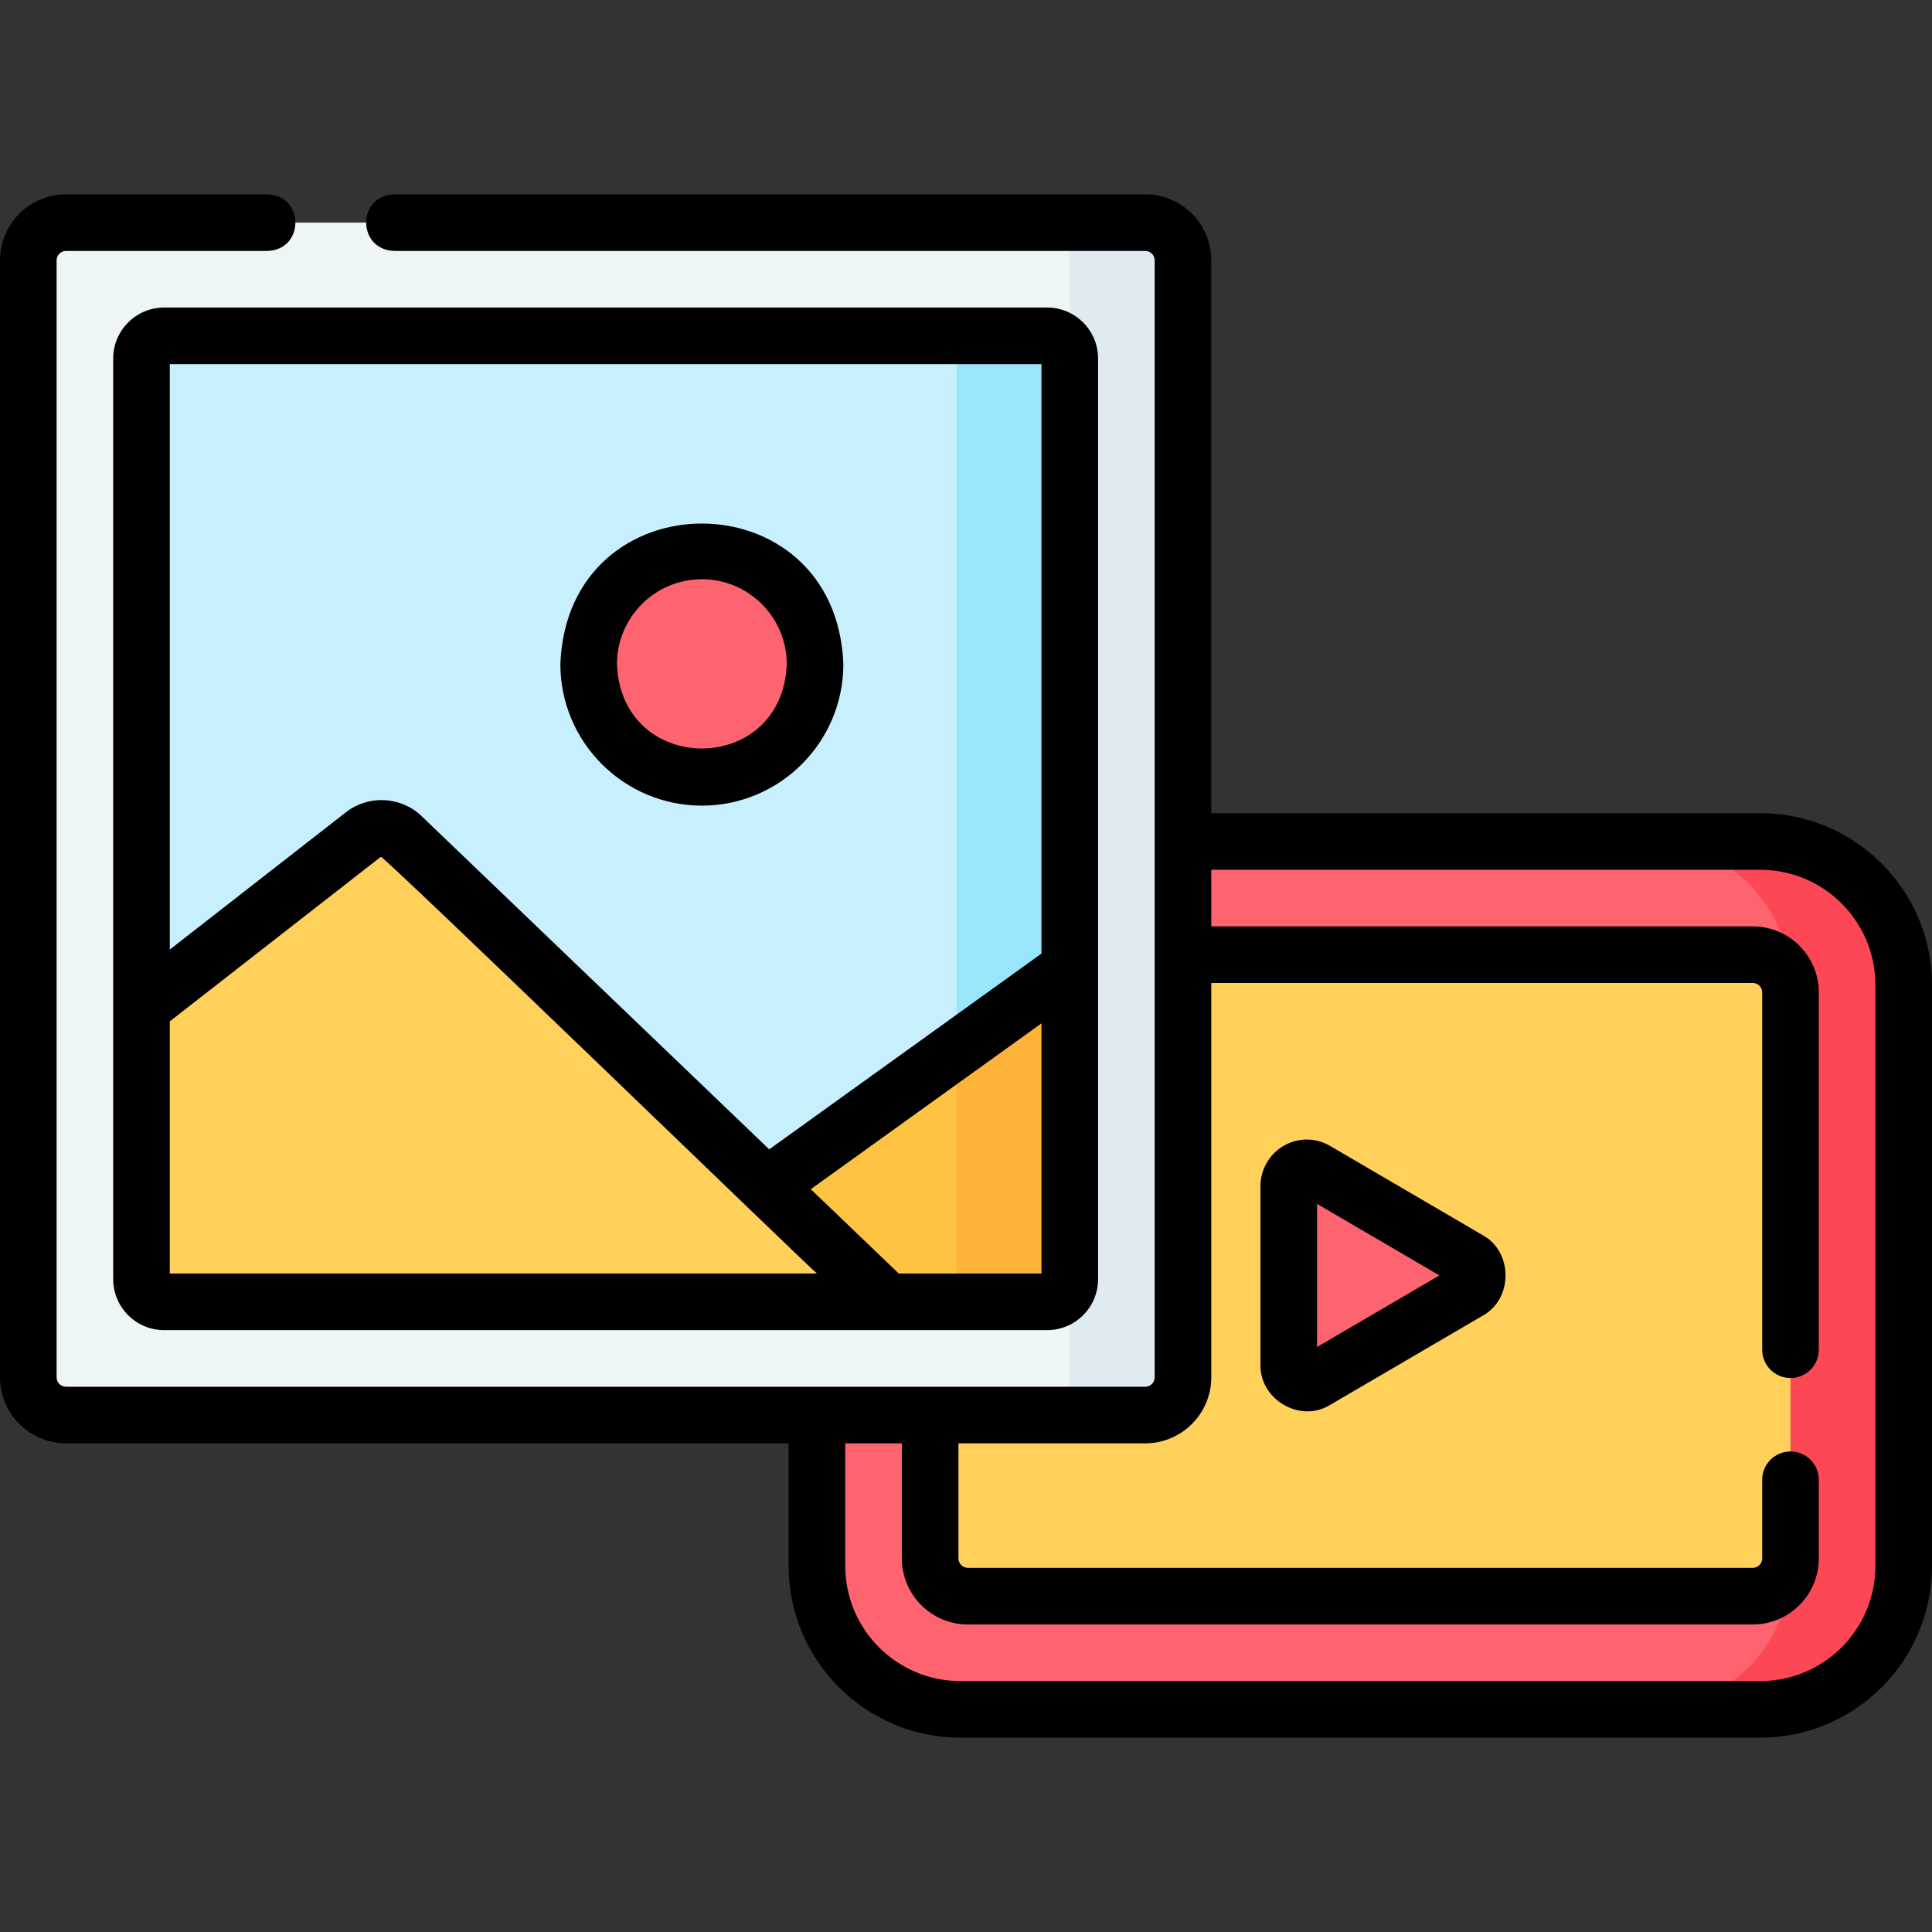 <svg id="Layer_1" enable-background="new 0 0 512 512" height="512" viewBox="0 0 512 512" width="512" xmlns="http://www.w3.org/2000/svg"><rect x="0" y="0" width="512" height="512" fill="#333333" stroke="none"/><g><path d="m466.5 453h-212c-20.987 0-38-17.013-38-38v-154c0-20.987 17.013-38 38-38h212c20.987 0 38 17.013 38 38v154c0 20.987-17.013 38-38 38z" fill="#fe646f"/><path d="m466.5 223h-30c20.987 0 38 17.013 38 38v154c0 20.987-17.013 38-38 38h30c20.987 0 38-17.013 38-38v-154c0-20.987-17.013-38-38-38z" fill="#fd4755"/><path d="m246.5 413v-150c0-5.523 4.477-10 10-10h208c5.523 0 10 4.477 10 10v150c0 5.523-4.477 10-10 10h-208c-5.523 0-10-4.477-10-10z" fill="#ffd15b"/><path d="m348.703 365.844 40.444-23.653c3.185-1.863 3.185-6.519 0-8.382l-40.444-23.653c-3.185-1.863-7.167.466-7.167 4.191v47.307c0 3.725 3.981 6.053 7.167 4.19z" fill="#fe646f"/><path d="m303.5 375h-286c-5.523 0-10-4.477-10-10v-296c0-5.523 4.477-10 10-10h286c5.523 0 10 4.477 10 10v296c0 5.523-4.477 10-10 10z" fill="#eef5f6"/><path d="m303.5 59h-30c5.523 0 10 4.477 10 10v296c0 5.523-4.477 10-10 10h30c5.523 0 10-4.477 10-10v-296c0-5.523-4.477-10-10-10z" fill="#deecf1"/><path d="m37.5 339v-244c0-3.314 2.686-6 6-6h234c3.314 0 6 2.686 6 6v244c0 3.314-2.686 6-6 6h-234c-3.314 0-6-2.686-6-6z" fill="#c8effe"/><path d="m277.5 89h-30c3.314 0 6 2.686 6 6v244c0 3.314-2.686 6-6 6h30c3.314 0 6-2.686 6-6v-244c0-3.314-2.686-6-6-6z" fill="#99e6fc"/><path d="m160.5 345 123-88.437v82.437c0 3.314-2.686 6-6 6z" fill="#ffc344"/><path d="m253.5 278.133v60.867c0 3.314-2.686 6-6 6h30c3.314 0 6-2.686 6-6v-82.437z" fill="#feb237"/><circle cx="186" cy="176" fill="#fe646f" r="30"/><path d="m235.172 345-128.656-123.324c-2.801-2.685-7.148-2.907-10.208-.521l-58.808 45.845v72c0 3.314 2.686 6 6 6z" fill="#ffd15b"/><g><path d="m466.5 215.5h-145.5v-146.5c0-9.649-7.851-17.5-17.5-17.5h-199.013c-9.923.334-9.914 14.679 0 15h199.013c1.378 0 2.5 1.121 2.5 2.5v296c0 1.379-1.122 2.5-2.5 2.5h-286c-1.378 0-2.5-1.121-2.5-2.5v-296c0-1.379 1.122-2.5 2.5-2.5h53.346c9.923-.287 9.894-14.716 0-15h-53.346c-9.649 0-17.5 7.851-17.5 17.5v296c0 9.649 7.851 17.5 17.5 17.5h191.5v32.5c0 25.089 20.411 45.5 45.5 45.5h212c25.089 0 45.5-20.411 45.5-45.5v-154c0-25.089-20.411-45.5-45.5-45.5zm30.5 199.5c0 16.817-13.682 30.5-30.5 30.5h-212c-16.818 0-30.5-13.683-30.5-30.5v-32.5h15v30.5c0 9.649 7.851 17.5 17.5 17.5h208c9.649 0 17.5-7.851 17.5-17.5v-20.846c0-4.143-3.358-7.5-7.5-7.5s-7.5 3.357-7.5 7.5v20.846c0 1.379-1.122 2.5-2.5 2.5h-208c-1.378 0-2.5-1.121-2.5-2.5v-30.5h49.5c9.649 0 17.5-7.851 17.5-17.5v-104.5h143.5c1.378 0 2.5 1.121 2.5 2.5v94.692c0 4.143 3.358 7.5 7.5 7.5s7.5-3.357 7.5-7.5v-94.692c0-9.649-7.851-17.5-17.5-17.5h-143.5v-15h145.5c16.818 0 30.5 13.683 30.5 30.5z"/><path d="m392.933 327.335-40.445-23.654c-3.83-2.238-8.413-2.258-12.261-.051-3.819 2.191-6.192 6.298-6.192 10.717v47.307c-.209 9.237 10.548 15.578 18.453 10.666 0 0 0 0 0-.001l40.445-23.653c8.064-4.432 8.065-16.901 0-21.331zm-43.897 29.627v-37.924l32.422 18.962z"/><path d="m30 95v244c0 7.444 6.056 13.5 13.5 13.5h234c7.444 0 13.5-6.056 13.5-13.5v-244c0-7.444-6.056-13.5-13.5-13.5h-234c-7.444 0-13.5 6.056-13.5 13.5zm15 242.5v-66.837l55.919-43.594c.576-.573 115.162 110.425 115.59 110.431zm193.186 0-23.318-22.352 61.132-43.954v66.306zm37.814-241v156.218l-72.146 51.873-92.148-88.329c-5.452-5.227-14.054-5.665-20.009-1.022l-46.697 36.403v-155.143z"/><path d="m186 213.5c20.678 0 37.5-16.822 37.5-37.5-1.885-49.681-73.123-49.667-75 0 0 20.678 16.822 37.5 37.5 37.5zm0-60c12.407 0 22.5 10.094 22.5 22.5-1.131 29.808-43.873 29.8-45 0 0-12.406 10.093-22.5 22.5-22.5z"/></g></g></svg>
